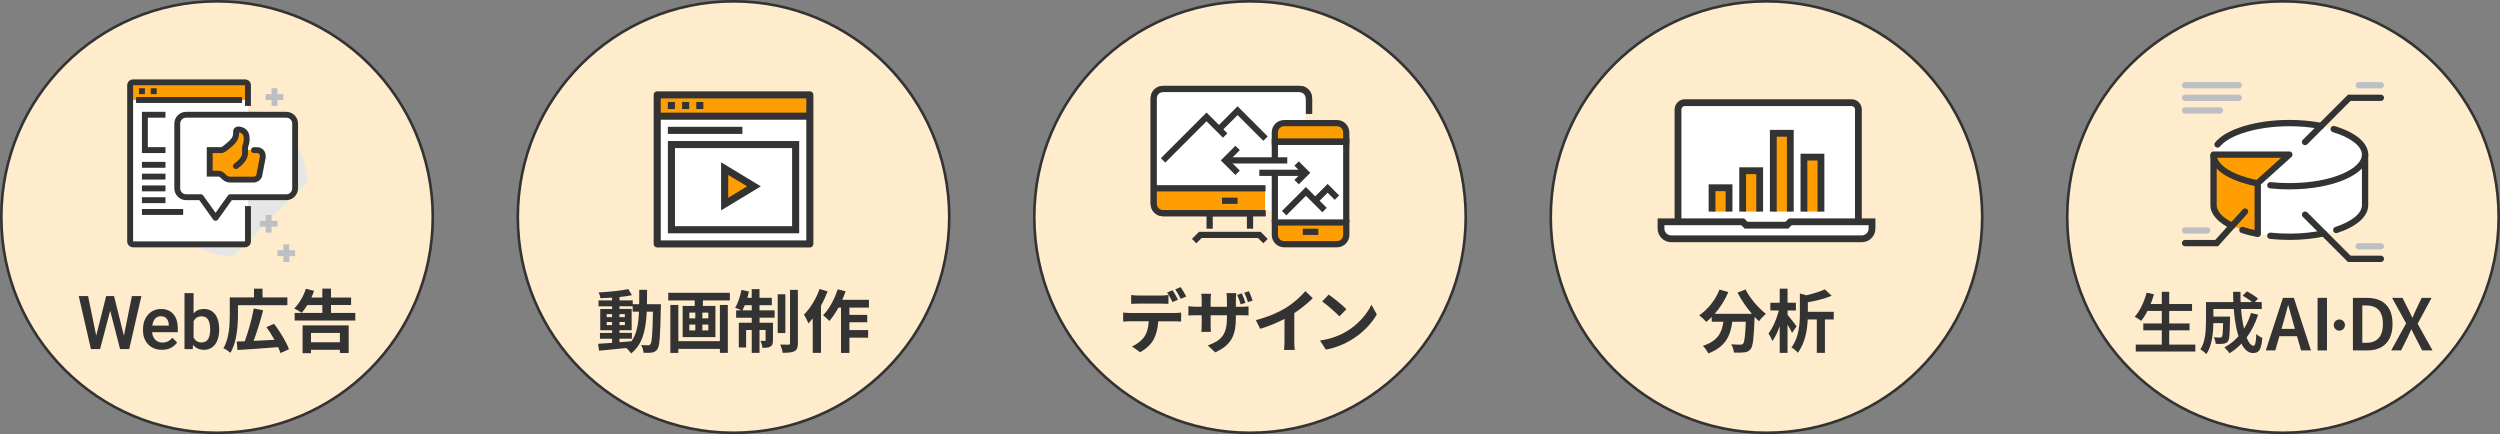 <?xml version="1.0" encoding="UTF-8"?>
<svg id="_レイヤー_2" data-name="レイヤー 2" xmlns="http://www.w3.org/2000/svg" width="944.48" height="164" viewBox="0 0 944.48 164">
  <rect x="0" y="0" width="944.48" height="164" fill="#808080" stroke="none"/>
  <defs>
    <style>
      .cls-1 {
        fill: #333;
      }

      .cls-1, .cls-2, .cls-3, .cls-4, .cls-5 {
        stroke-width: 0px;
      }

      .cls-6 {
        fill: #ffeccc;
        stroke: #333;
        stroke-miterlimit: 10;
      }

      .cls-2 {
        fill: #ff9e02;
      }

      .cls-3 {
        fill: #bcc0c4;
      }

      .cls-4 {
        fill: #fff;
      }

      .cls-5 {
        fill: #e6e6e6;
      }
    </style>
  </defs>
  <g id="b">
    <g id="c">
      <g>
        <g>
          <circle class="cls-6" cx="277.12" cy="82" r="81.5"/>
          <g>
            <path class="cls-1" d="M249.69,114.9s-.03,1.01-.03,1.38c-.23,10.63-.44,14.4-1.27,15.6-.6.86-1.2,1.12-2.05,1.3-.78.16-1.98.13-3.22.1-.05-.86-.39-2.11-.91-2.96,1.14.1,2.13.13,2.63.13.39,0,.65-.1.88-.44.55-.7.81-3.87.96-12.27h-2.34c-.34,6.97-1.53,12.32-5.9,15.78-.39-.62-1.14-1.48-1.82-2.05-3.74.39-7.49.78-10.3,1.01l-.36-2.6c1.46-.1,3.28-.23,5.28-.36v-1.56h-4.58v-2.18h4.58v-1.01h-4.47v-8.03h4.47v-1.01h-5.12v-2.24h5.12v-1.04c-1.51.1-2.99.18-4.39.21-.1-.62-.39-1.59-.68-2.18,3.85-.21,8.35-.65,11.21-1.27l1.35,2.31c-1.38.29-2.99.52-4.68.7v1.27h4.99v1.43h2.44c.03-1.72.03-3.51.03-5.43h2.96c0,1.9,0,3.72-.05,5.43h5.28v-.02ZM229.2,119.81h2.03v-1.14h-2.03v1.14ZM231.23,122.83v-1.17h-2.03v1.17h2.03ZM234.04,129.28c1.48-.1,3.02-.23,4.52-.36,2.03-2.81,2.65-6.53,2.83-11.18h-2.37v-2.03h-4.99v1.01h4.6v8.03h-4.6v1.01h4.71v2.18h-4.71v1.33h0ZM236.06,119.81v-1.14h-2.03v1.14h2.03ZM234.04,121.66v1.17h2.03v-1.17h-2.03Z"/>
            <path class="cls-1" d="M275.74,110.61v2.89h-10.19v2.08h4.73v11.78h-12.38v-11.78h4.55v-2.08h-9.98v-2.89h23.27ZM271.97,115.21h2.99v18.1h-2.99v-1.51h-15.7v1.53h-3.02v-18.12h3.02v13.68h15.7v-13.68ZM260.43,120.28h2.26v-2.18h-2.26v2.18ZM260.43,124.83h2.26v-2.21h-2.26v2.21ZM267.6,118.1h-2.26v2.18h2.26v-2.18ZM267.6,122.62h-2.26v2.21h2.26v-2.21Z"/>
            <path class="cls-1" d="M286.95,117.24h5.69v2.78h-5.69v1.9h5.07v6.63c0,1.2-.18,1.92-.94,2.37-.73.44-1.72.49-3.02.47-.08-.78-.42-1.87-.75-2.63.73.05,1.38.05,1.61.03.23,0,.31-.05.31-.31v-3.8h-2.29v8.63h-2.94v-8.63h-2.13v6.58h-2.76v-9.33h4.89v-1.9h-5.9v-2.78h1.95c-.68-.34-1.74-.78-2.34-.99,1.07-1.64,1.92-4.26,2.39-6.73l2.83.6c-.16.81-.36,1.59-.6,2.37h1.66v-3.28h2.94v3.28h4.65v2.81h-4.65v1.95l.02-.02ZM284.01,117.24v-1.95h-2.63c-.29.73-.6,1.38-.88,1.95h3.51ZM296.7,125.82h-2.89v-14.64h2.89v14.64ZM301.43,109.49v20.18c0,1.66-.34,2.5-1.27,3.02-.96.49-2.47.6-4.47.6-.1-.86-.52-2.21-.91-3.12,1.33.05,2.68.05,3.12.05.42-.03.57-.13.57-.57v-20.15h2.96Z"/>
            <path class="cls-1" d="M312.66,110.09c-.68,1.82-1.53,3.67-2.5,5.41v17.81h-3.12v-13c-.55.65-1.09,1.3-1.61,1.87-.29-.75-1.17-2.52-1.72-3.3,2.37-2.34,4.63-6.03,5.93-9.72l3.02.94h0ZM320.9,116.22v2.73h6.73v2.81h-6.73v2.94h7.07v2.86h-7.07v5.77h-3.17v-17.11h-.99c-1.04,1.92-2.24,3.69-3.41,5.04-.49-.57-1.72-1.66-2.37-2.16,2.29-2.34,4.34-6.08,5.51-9.8l2.99.75c-.36,1.09-.78,2.16-1.27,3.22h10.09v2.94h-7.38Z"/>
          </g>
          <g>
            <rect class="cls-4" x="248.57" y="36.51" width="56.99" height="54.88"/>
            <rect class="cls-2" x="248.57" y="36.51" width="56.99" height="8.44"/>
            <rect class="cls-4" x="255" y="55.95" width="44.25" height="29.5"/>
            <path class="cls-1" d="M255,85.45h44.25v-29.5h-44.25v29.5ZM301.93,88.14h-49.61v-34.86h49.61v34.86Z"/>
            <g>
              <polygon class="cls-2" points="273.77 63.7 273.77 77.11 284.84 70.41 273.77 63.7"/>
              <path class="cls-1" d="M272.43,79.49v-18.17l15.01,9.08-15.01,9.08h0ZM275.11,66.08v8.65l7.15-4.33-7.15-4.32Z"/>
            </g>
            <path class="cls-1" d="M305.95,93.5h-57.66c-.74,0-1.34-.6-1.34-1.34v-56.32c0-.74.6-1.34,1.34-1.34h57.66c.74,0,1.34.6,1.34,1.34v56.32c0,.74-.6,1.34-1.34,1.34ZM249.63,90.82h54.98v-53.64h-54.98v53.64h0Z"/>
            <rect class="cls-1" x="248.29" y="42.55" width="57.66" height="2.68"/>
            <rect class="cls-1" x="252.31" y="38.52" width="2.68" height="2.68"/>
            <rect class="cls-1" x="257.68" y="38.52" width="2.68" height="2.68"/>
            <rect class="cls-1" x="263.04" y="38.52" width="2.68" height="2.68"/>
            <rect class="cls-1" x="252.31" y="47.91" width="28.16" height="2.68"/>
          </g>
        </g>
        <g>
          <circle class="cls-6" cx="472.24" cy="82" r="81.5"/>
          <g>
            <path class="cls-1" d="M426.82,118.25h17.03c.55,0,1.69-.05,2.37-.16v3.38c-.65-.05-1.64-.08-2.37-.08h-6.27c-.16,2.68-.73,4.86-1.66,6.68-.91,1.82-2.91,3.82-5.23,4.99l-3.04-2.21c1.85-.7,3.67-2.18,4.71-3.72,1.07-1.61,1.51-3.56,1.61-5.75h-7.15c-.75,0-1.77.05-2.5.1v-3.41c.78.1,1.69.16,2.5.16v.02ZM430.12,111.65h8.5c.88,0,1.92-.08,2.81-.21v3.35c-.88-.05-1.9-.08-2.81-.08h-8.5c-.88,0-2,.03-2.78.08v-3.35c.83.13,1.9.21,2.78.21ZM445.04,113.21l-2.08.91c-.55-1.07-1.35-2.63-2.05-3.61l2.08-.86c.65.96,1.56,2.6,2.05,3.56ZM448.16,112.01l-2.08.91c-.55-1.09-1.38-2.6-2.08-3.59l2.05-.86c.68.99,1.64,2.63,2.11,3.54Z"/>
            <path class="cls-1" d="M459.08,133.12l-2.78-2.63c5.02-1.77,7.23-4,7.23-10.4v-.99h-6.16v3.54c0,1.17.08,2.21.1,2.73h-3.64c.08-.52.16-1.56.16-2.73v-3.54h-2.21c-1.3,0-2.24.08-2.81.1v-3.54c.47.08,1.51.23,2.81.23h2.21v-2.57c0-.75-.08-1.53-.16-2.34h3.69c-.05.49-.16,1.33-.16,2.37v2.55h6.16v-2.73c0-1.04-.08-1.9-.16-2.42h3.72c-.08.55-.18,1.38-.18,2.42v2.73h1.92c1.38,0,2.16-.05,2.86-.18v3.46c-.57-.05-1.48-.08-2.83-.08h-1.95v.86c0,6.45-1.53,10.37-7.83,13.16h0ZM470.52,114.4l-1.79.57c-.36-1.09-.83-2.52-1.33-3.56l1.74-.57c.49,1.04,1.09,2.55,1.38,3.56ZM473.25,113.55l-1.79.57c-.36-1.12-.86-2.52-1.4-3.54l1.77-.57c.49,1.04,1.09,2.55,1.43,3.54h0Z"/>
            <path class="cls-1" d="M485.82,116.3c2.68-1.66,5.64-4.26,7.33-6.32l2.81,2.68c-1.98,1.95-4.47,3.98-6.99,5.64v10.5c0,1.14.05,2.76.23,3.41h-4.11c.1-.62.18-2.26.18-3.41v-8.32c-2.68,1.4-5.98,2.81-9.18,3.74l-1.64-3.28c4.65-1.2,8.48-2.89,11.36-4.65h.01Z"/>
            <path class="cls-1" d="M508.66,125.22c4.45-2.63,7.83-6.6,9.46-10.11l2.03,3.67c-1.98,3.51-5.43,7.1-9.62,9.62-2.63,1.59-5.98,3.04-9.65,3.67l-2.18-3.43c4.06-.57,7.44-1.9,9.96-3.41h0ZM508.66,116.82l-2.65,2.7c-1.35-1.46-4.6-4.29-6.5-5.62l2.44-2.6c1.82,1.22,5.2,3.93,6.71,5.51h0Z"/>
          </g>
          <g>
            <rect class="cls-4" x="481.44" y="53.63" width="26.98" height="29.33"/>
            <g>
              <rect class="cls-4" x="435.69" y="34.86" width="57.48" height="44.58" rx="3" ry="3"/>
              <path class="cls-1" d="M478.11,81.7h-38.71c-2.59,0-4.69-2.11-4.69-4.69v-39.88c0-2.59,2.11-4.69,4.69-4.69h51.62c2.59,0,4.69,2.11,4.69,4.69v5.87h-2.35v-5.87c0-1.29-1.05-2.35-2.35-2.35h-51.62c-1.29,0-2.35,1.05-2.35,2.35v39.88c0,1.29,1.05,2.35,2.35,2.35h38.71v2.35h.01Z"/>
            </g>
            <g>
              <rect class="cls-4" x="435.69" y="34.86" width="57.48" height="44.58" rx="3" ry="3"/>
              <rect class="cls-2" x="435.69" y="70.05" width="42.23" height="9.38"/>
              <path class="cls-1" d="M478.11,81.7h-38.71c-2.59,0-4.69-2.11-4.69-4.69v-39.88c0-2.59,2.11-4.69,4.69-4.69h51.62c2.59,0,4.69,2.11,4.69,4.69v5.87h-2.35v-5.87c0-1.29-1.05-2.35-2.35-2.35h-51.62c-1.29,0-2.35,1.05-2.35,2.35v39.88c0,1.29,1.05,2.35,2.35,2.35h38.71v2.35h.01Z"/>
            </g>
            <polygon class="cls-1" points="477.28 91.92 475.28 89.92 453.96 89.92 451.96 91.92 450.3 90.26 452.99 87.57 476.25 87.57 478.94 90.26 477.28 91.92"/>
            <polygon class="cls-1" points="473.42 86.4 471.07 86.4 471.07 81.7 458.17 81.7 458.17 86.4 455.82 86.4 455.82 79.36 473.42 79.36 473.42 86.4"/>
            <rect class="cls-1" x="435.88" y="69.97" width="42.23" height="2.35"/>
            <rect class="cls-1" x="461.68" y="74.67" width="5.87" height="2.35"/>
            <g>
              <path class="cls-2" d="M508.61,53.55v-3.52c0-1.94-1.58-3.52-3.52-3.52h-19.94c-1.94,0-3.52,1.58-3.52,3.52v3.52h26.98,0Z"/>
              <path class="cls-1" d="M509.78,54.72h-29.33v-4.69c0-2.59,2.11-4.69,4.69-4.69h19.94c2.59,0,4.69,2.11,4.69,4.69v4.69h0ZM482.8,52.38h24.63v-2.35c0-1.29-1.05-2.35-2.35-2.35h-19.94c-1.29,0-2.35,1.05-2.35,2.35v2.35h.01Z"/>
            </g>
            <g>
              <path class="cls-2" d="M481.63,84.05v4.69c0,1.94,1.58,3.52,3.52,3.52h19.94c1.94,0,3.52-1.58,3.52-3.52v-4.69h-26.98,0Z"/>
              <path class="cls-1" d="M505.09,93.44h-19.94c-2.59,0-4.69-2.11-4.69-4.69v-5.87h29.33v5.87c0,2.59-2.11,4.69-4.69,4.69h0ZM482.8,85.22v3.52c0,1.29,1.05,2.35,2.35,2.35h19.94c1.29,0,2.35-1.05,2.35-2.35v-3.52h-24.64Z"/>
            </g>
            <rect class="cls-1" x="492.18" y="86.4" width="5.87" height="2.35"/>
            <polygon class="cls-1" points="509.78 84.05 507.43 84.05 507.43 54.72 482.8 54.72 482.8 60.59 480.45 60.59 480.45 52.38 509.78 52.38 509.78 84.05"/>
            <rect class="cls-1" x="480.45" y="65.28" width="2.35" height="18.77"/>
            <polygon class="cls-1" points="490.67 69.63 489.01 67.97 491.69 65.3 489.01 62.59 490.67 60.94 495.01 65.31 490.67 69.63"/>
            <rect class="cls-1" x="475.76" y="64.11" width="17.6" height="2.35"/>
            <polygon class="cls-1" points="466.73 66.1 461.2 60.6 466.73 55.07 468.39 56.73 464.52 60.6 468.38 64.43 466.73 66.1"/>
            <rect class="cls-1" x="462.86" y="59.42" width="23.46" height="2.35"/>
            <polygon class="cls-1" points="440.23 61.42 438.57 59.76 455.82 42.51 463.69 50.37 462.03 52.03 455.82 45.82 440.23 61.42"/>
            <polygon class="cls-1" points="477.28 53.21 467.55 43.48 461.34 49.69 459.68 48.03 467.55 40.16 478.94 51.55 477.28 53.21"/>
            <polygon class="cls-1" points="485.98 81.36 484.32 79.7 493.36 70.66 501.23 78.53 499.57 80.19 493.36 73.98 485.98 81.36"/>
            <polygon class="cls-1" points="497.71 76.67 496.05 75.01 501.57 69.49 505.92 73.84 504.26 75.5 501.57 72.81 497.71 76.67"/>
          </g>
        </g>
        <g>
          <circle class="cls-6" cx="667.36" cy="82" r="81.5"/>
          <g>
            <path class="cls-1" d="M659.44,109.33c1.64,3.3,4.89,7.07,7.72,9.26-.83.65-2.03,1.9-2.63,2.78-.55-.49-1.09-1.07-1.66-1.66v.18c-.29,7.85-.6,10.92-1.51,12.01-.65.83-1.35,1.09-2.37,1.22-.88.13-2.39.13-3.93.08-.05-.94-.47-2.24-1.01-3.12,1.43.1,2.78.13,3.43.13.47,0,.75-.05,1.04-.36.52-.55.81-2.86,1.04-8.29h-5.12c-.65,4.99-2.34,9.44-9.07,11.96-.39-.88-1.3-2.16-2.05-2.86,5.88-1.9,7.23-5.3,7.75-9.1h-4.39v-1.82c-.68.7-1.38,1.33-2.08,1.87-.57-.7-1.9-1.95-2.65-2.5,3.25-2.18,6.11-5.77,7.67-9.72l3.33.96c-1.27,2.99-3.09,5.85-5.15,8.19h14.04c-2.05-2.39-4-5.25-5.43-7.98l3.04-1.22h0Z"/>
            <path class="cls-1" d="M677.01,125.74c-.36-.81-1.01-1.98-1.69-3.09v10.66h-2.96v-10.09c-.78,2.21-1.74,4.24-2.78,5.64-.29-.88-.96-2.11-1.46-2.89,1.64-2.05,3.15-5.59,3.9-8.68h-3.2v-2.91h3.54v-5.33h2.96v5.33h3.15v2.91h-3.15v1.64c.88,1.01,2.96,3.69,3.43,4.37l-1.74,2.44h0ZM692.77,120.7h-3.33v12.61h-3.07v-12.61h-3.43c-.18,3.98-.99,9.05-3.77,12.58-.44-.65-1.64-1.66-2.39-2,2.91-3.82,3.2-9.05,3.2-12.9v-7.51l2.44.68c2.63-.6,5.2-1.38,6.94-2.24l2.63,2.42c-2.6,1.12-5.93,1.92-9,2.47v3.59h9.78v2.91Z"/>
          </g>
          <g>
            <path class="cls-4" d="M699.51,38.79h-63c-1.42,0-2.57,1.15-2.57,2.57v42.43h68.14v-42.43c0-1.42-1.15-2.57-2.57-2.57Z"/>
            <path class="cls-1" d="M703.37,83.79h-2.57v-42.43c0-.71-.58-1.29-1.29-1.29h-63c-.71,0-1.29.58-1.29,1.29v42.43h-2.57v-42.43c0-2.13,1.73-3.86,3.86-3.86h63c2.13,0,3.86,1.73,3.86,3.86v42.43Z"/>
            <g>
              <path class="cls-4" d="M707.23,83.79h-30.86l-1.29,1.29h-15.43l-1.29-1.29h-30.86v2.57c0,2.12,1.74,3.86,3.86,3.86h72c2.13,0,3.86-1.73,3.86-3.86v-2.57h0Z"/>
              <path class="cls-1" d="M703.37,91.5h-72c-2.84,0-5.14-2.31-5.14-5.14v-3.86h32.67l1.29,1.29h14.36l1.29-1.29h32.67v3.86c0,2.84-2.31,5.14-5.14,5.14h0ZM628.8,85.07v1.29c0,1.42,1.15,2.57,2.57,2.57h72c1.42,0,2.57-1.15,2.57-2.57v-1.29h-29.04l-1.29,1.29h-16.49l-1.29-1.29h-29.04,0Z"/>
            </g>
            <rect class="cls-2" x="646.8" y="70.93" width="6.43" height="9"/>
            <rect class="cls-2" x="658.37" y="64.5" width="6.43" height="15.43"/>
            <rect class="cls-2" x="669.94" y="50.36" width="6.43" height="29.57"/>
            <rect class="cls-2" x="681.51" y="59.36" width="6.43" height="20.57"/>
            <polygon class="cls-1" points="654.51 79.93 651.94 79.93 651.94 72.21 648.08 72.21 648.08 79.93 645.51 79.93 645.51 69.64 654.51 69.64 654.51 79.93"/>
            <polygon class="cls-1" points="666.08 79.93 663.51 79.93 663.51 65.79 659.65 65.79 659.65 79.93 657.08 79.93 657.08 63.21 666.08 63.21 666.08 79.93"/>
            <polygon class="cls-1" points="677.65 79.93 675.08 79.93 675.08 51.64 671.23 51.64 671.23 79.93 668.65 79.93 668.65 49.07 677.65 49.07 677.65 79.93"/>
            <polygon class="cls-1" points="689.23 79.93 686.65 79.93 686.65 60.64 682.8 60.64 682.8 79.93 680.23 79.93 680.23 58.07 689.23 58.07 689.23 79.93"/>
          </g>
        </g>
        <g>
          <circle class="cls-6" cx="862.48" cy="82" r="81.5"/>
          <g>
            <path class="cls-4" d="M893.5,58.43c0-6.59-12.82-11.93-28.63-11.93s-28.63,5.34-28.63,11.93v19.09c0,6.59,12.82,11.93,28.63,11.93s28.63-5.34,28.63-11.93v-19.09Z"/>
            <path class="cls-2" d="M836.24,58.43v19.09c0,3,2.65,5.74,7.03,7.83l3.89,1.54c1.77.58,3.71,1.08,5.78,1.47v-19.2l11.93-10.74h-28.63Z"/>
            <path class="cls-1" d="M852.94,89.56c-.07,0-.15,0-.22-.02-2.1-.4-4.1-.91-5.93-1.51-.63-.21-.97-.88-.76-1.51.21-.63.88-.96,1.51-.76,1.32.43,2.73.82,4.22,1.14v-17.74c0-.34.15-.66.4-.89l9.62-8.66h-24.33v17.89c0,2.4,2.26,4.79,6.36,6.76.59.28.85,1,.56,1.59-.28.6-1,.85-1.59.56-4.97-2.38-7.71-5.54-7.71-8.91v-19.09c0-.66.53-1.19,1.19-1.19h28.63c.49,0,.94.3,1.11.77.18.46.05.98-.32,1.31l-11.53,10.38v18.67c0,.36-.16.69-.43.92-.22.18-.49.27-.76.27l-.02.02Z"/>
            <path class="cls-1" d="M837.96,93.03h-12.46c-.66,0-1.19-.53-1.19-1.19s.53-1.19,1.19-1.19h11.4l10.38-11.53c.44-.49,1.2-.53,1.68-.09.49.44.53,1.19.09,1.68l-11.09,12.32Z"/>
            <path class="cls-1" d="M852.72,70.45c-10.9-2.08-17.67-6.69-17.67-12.02h2.39c0,3.99,6.32,7.88,15.73,9.68l-.45,2.34Z"/>
            <path class="cls-1" d="M870.84,54.85c-.31,0-.61-.12-.84-.35-.47-.47-.47-1.22,0-1.69l17.05-17.05h12.42c.66,0,1.19.53,1.19,1.19s-.53,1.19-1.19,1.19h-11.44l-16.35,16.35c-.23.23-.54.35-.84.35h0Z"/>
            <path class="cls-1" d="M899.47,98.99h-12.42l-17.05-17.05c-.47-.47-.47-1.22,0-1.69s1.22-.47,1.69,0l16.35,16.35h11.44c.66,0,1.19.53,1.19,1.19s-.53,1.19-1.19,1.19h-.01Z"/>
            <path class="cls-1" d="M864.87,71.55c-2.47,0-4.92-.13-7.28-.38-.66-.07-1.13-.66-1.06-1.31.07-.66.66-1.13,1.31-1.06,2.28.24,4.65.37,7.03.37,16.41,0,27.44-5.55,27.44-10.74,0-3.21-4.21-6.48-11-8.52-.63-.19-.99-.86-.8-1.49s.86-.99,1.49-.8c8.07,2.44,12.7,6.38,12.7,10.81,0,7.36-13.1,13.12-29.82,13.12h-.01Z"/>
            <path class="cls-1" d="M837.76,55.78c-.27,0-.53-.09-.75-.27-.51-.42-.59-1.17-.17-1.68,4.16-5.1,15.43-8.53,28.04-8.53,4.28,0,8.4.38,12.26,1.12.65.13,1.07.75.95,1.4s-.76,1.07-1.4.95c-3.71-.72-7.68-1.08-11.8-1.08-11.75,0-22.52,3.15-26.19,7.65-.24.29-.58.44-.93.44h-.01Z"/>
            <path class="cls-1" d="M882.61,88.08c-.5,0-.97-.32-1.13-.82-.21-.63.13-1.3.76-1.51,6.31-2.08,10.08-5.16,10.08-8.23v-19.09c0-.66.53-1.19,1.19-1.19s1.19.53,1.19,1.19v19.09c0,4.22-4.27,8.05-11.72,10.5-.12.04-.25.06-.37.06h0Z"/>
            <path class="cls-1" d="M864.87,90.64c-2.47,0-4.92-.13-7.29-.38-.65-.07-1.13-.66-1.06-1.31.07-.65.65-1.13,1.31-1.06,2.28.25,4.65.37,7.03.37,4.5,0,8.79-.43,12.77-1.28.64-.14,1.28.27,1.42.92.14.64-.27,1.28-.92,1.42-4.14.88-8.6,1.33-13.26,1.33h0Z"/>
            <path class="cls-3" d="M845.78,33.38h-20.28c-.66,0-1.19-.53-1.19-1.19s.53-1.19,1.19-1.19h20.28c.66,0,1.19.53,1.19,1.19s-.53,1.19-1.19,1.19Z"/>
            <path class="cls-3" d="M845.78,38.15h-20.28c-.66,0-1.19-.53-1.19-1.19s.53-1.19,1.19-1.19h20.28c.66,0,1.19.53,1.19,1.19s-.53,1.19-1.19,1.19Z"/>
            <path class="cls-3" d="M838.63,42.92h-13.12c-.66,0-1.19-.53-1.19-1.19s.53-1.19,1.19-1.19h13.12c.66,0,1.19.53,1.19,1.19s-.53,1.19-1.19,1.19Z"/>
            <path class="cls-3" d="M899.47,33.38h-8.35c-.66,0-1.19-.53-1.19-1.19s.53-1.19,1.19-1.19h8.35c.66,0,1.19.53,1.19,1.19s-.53,1.19-1.19,1.19Z"/>
            <path class="cls-3" d="M899.47,94.22h-8.35c-.66,0-1.19-.53-1.19-1.19s.53-1.19,1.19-1.19h8.35c.66,0,1.19.53,1.19,1.19s-.53,1.19-1.19,1.19Z"/>
            <path class="cls-3" d="M833.85,88.26h-8.35c-.66,0-1.19-.53-1.19-1.19s.53-1.19,1.19-1.19h8.35c.66,0,1.19.53,1.19,1.19s-.53,1.19-1.19,1.19Z"/>
          </g>
          <g>
            <path class="cls-1" d="M810.99,110.57l2.75.6c-.35,1.28-.78,2.55-1.29,3.8-.51,1.25-1.06,2.41-1.66,3.47-.6,1.07-1.23,2-1.9,2.8-.17-.15-.4-.33-.7-.53-.3-.2-.6-.4-.9-.6-.3-.2-.57-.36-.82-.47.68-.72,1.3-1.56,1.86-2.54.56-.97,1.07-2.02,1.52-3.14s.84-2.25,1.14-3.4ZM806.87,130.19h22.51v2.62h-22.51v-2.62ZM809.72,122.19h17.47v2.6h-17.47v-2.6ZM810.77,114.85h17.37v2.62h-17.37v-2.62ZM816.71,110.23h2.8v21.26h-2.8v-21.26Z"/>
            <path class="cls-1" d="M833.41,114.12h2.8v7.27c0,.92-.03,1.92-.1,3.01-.07,1.09-.19,2.2-.38,3.32-.18,1.12-.45,2.21-.81,3.26-.36,1.05-.82,1.99-1.39,2.82-.15-.18-.37-.4-.65-.64-.28-.24-.57-.47-.86-.69-.29-.22-.55-.38-.76-.47.67-1.02,1.15-2.14,1.45-3.37.3-1.23.49-2.48.58-3.75.08-1.27.12-2.44.12-3.52v-7.25ZM835.03,119.62h5.9v2.45h-5.9v-2.45ZM835.18,114.12h19.29v2.62h-19.29v-2.62ZM839.88,119.62h2.62c0,.25,0,.45-.01.61,0,.16-.01.3-.01.41-.03,1.78-.08,3.24-.12,4.38-.05,1.14-.12,2.02-.22,2.64-.1.62-.25,1.05-.45,1.3-.23.28-.48.49-.74.61-.26.12-.57.22-.94.29-.33.05-.76.08-1.27.08s-1.07,0-1.67-.03c-.02-.38-.09-.81-.23-1.29-.13-.47-.3-.88-.5-1.21.48.05.94.08,1.36.09.42,0,.74.01.94.01.17,0,.31-.02.44-.06.12-.04.24-.11.34-.21.1-.15.18-.47.25-.96.07-.49.12-1.24.15-2.24.03-1,.06-2.34.08-4.02v-.4ZM850.4,118.25l2.7.65c-1.05,3.25-2.49,6.11-4.31,8.57-1.82,2.47-3.99,4.46-6.48,6-.13-.2-.32-.44-.55-.71-.23-.27-.47-.55-.72-.82-.25-.27-.47-.5-.67-.69,2.43-1.3,4.49-3.06,6.18-5.28,1.69-2.22,2.98-4.79,3.86-7.71ZM843.63,110.25h2.8c-.03,2.12.03,4.17.19,6.17.16,2,.39,3.86.7,5.58.31,1.72.67,3.23,1.09,4.52.42,1.29.88,2.3,1.39,3.02s1.03,1.09,1.56,1.09c.32,0,.56-.34.72-1.04.17-.69.28-1.84.35-3.44.3.3.67.6,1.1.89.43.29.83.5,1.17.64-.13,1.5-.34,2.67-.61,3.5-.27.83-.65,1.41-1.11,1.72-.47.32-1.07.47-1.82.47-.88,0-1.68-.3-2.4-.9s-1.35-1.44-1.91-2.52c-.56-1.08-1.04-2.35-1.44-3.81-.4-1.46-.73-3.05-.99-4.77-.26-1.72-.45-3.53-.58-5.41-.12-1.88-.2-3.79-.21-5.72ZM847.25,111.7l1.62-1.62c.48.25.99.54,1.52.86.53.33,1.04.65,1.52.97.48.33.87.63,1.17.91l-1.7,1.8c-.28-.28-.66-.6-1.12-.95-.47-.35-.96-.7-1.49-1.04-.53-.34-1.04-.65-1.54-.94Z"/>
            <path class="cls-1" d="M855.99,132.39l6.48-19.86h4.14l6.45,19.86h-3.74l-3.01-10.56c-.32-1.06-.63-2.14-.91-3.25-.29-1.11-.58-2.2-.89-3.28h-.11c-.27,1.09-.56,2.19-.86,3.29-.3,1.1-.61,2.18-.91,3.24l-3.04,10.56h-3.6ZM859.81,127.01v-2.77h9.38v2.77h-9.38Z"/>
            <path class="cls-1" d="M875.56,132.39v-19.86h3.55v19.86h-3.55Z"/>
            <path class="cls-1" d="M883.79,120.69c.39,0,.75.09,1.07.29.32.19.57.45.76.76.19.32.29.67.29,1.07s-.1.73-.29,1.06-.45.58-.76.77c-.32.19-.67.29-1.07.29s-.73-.09-1.06-.29c-.32-.19-.58-.45-.77-.77s-.29-.68-.29-1.06.1-.75.29-1.07c.19-.32.45-.57.77-.76.32-.19.68-.29,1.06-.29Z"/>
            <path class="cls-1" d="M888.91,132.39v-19.86h5.29c2.04,0,3.79.37,5.23,1.1,1.44.74,2.54,1.83,3.31,3.28.76,1.45,1.14,3.28,1.14,5.48s-.38,4.02-1.14,5.51c-.76,1.49-1.85,2.61-3.27,3.36-1.42.75-3.11,1.13-5.08,1.13h-5.48ZM892.46,129.51h1.5c1.33,0,2.46-.25,3.4-.77s1.66-1.29,2.15-2.35c.49-1.06.74-2.39.74-4s-.25-2.98-.74-4c-.49-1.02-1.21-1.77-2.15-2.26-.94-.48-2.07-.73-3.4-.73h-1.5v14.11Z"/>
            <path class="cls-1" d="M903.37,132.39l5.64-10.24-5.29-9.62h3.92l2.2,4.38c.25.47.49.94.71,1.42.22.48.49,1.03.79,1.64h.11c.25-.61.48-1.16.7-1.64.21-.48.43-.96.64-1.42l2.1-4.38h3.74l-5.27,9.78,5.64,10.08h-3.92l-2.42-4.68c-.25-.5-.51-1.02-.77-1.54s-.54-1.1-.85-1.71h-.11c-.27.61-.52,1.18-.77,1.71s-.48,1.04-.71,1.54l-2.34,4.68h-3.76Z"/>
          </g>
        </g>
        <g>
          <circle class="cls-6" cx="82" cy="82" r="81.5"/>
          <g>
            <path class="cls-1" d="M53.42,111.85l-4.6,20.03h-3.46l-3.73-14.49-3.82,14.49h-3.46l-4.6-20.03h3.53l3.07,14.95,3.76-14.95h2.98l3.72,14.99,3.02-14.99h3.57Z"/>
            <path class="cls-1" d="M67.16,125.5h-9.7c.07.76.26,1.43.6,2.03s.78,1.04,1.34,1.38,1.22.5,1.97.5c1.54,0,2.77-.61,3.72-1.82l1.83,1.78c-.54.8-1.29,1.46-2.25,1.99s-2.12.8-3.49.8c-1.45,0-2.72-.31-3.79-.94s-1.91-1.48-2.49-2.58-.87-2.32-.87-3.67v-.56c0-1.53.29-2.88.88-4.04s1.4-2.06,2.42-2.69,2.18-.95,3.47-.95c1.4,0,2.58.3,3.53.92s1.67,1.47,2.14,2.58.7,2.38.7,3.85v1.44h0ZM63.78,122.77c-.04-.96-.3-1.76-.78-2.37s-1.22-.93-2.23-.93c-.9,0-1.63.31-2.18.93s-.9,1.5-1.06,2.62h6.24v-.26h.01Z"/>
            <path class="cls-1" d="M80.18,117.67c.88.64,1.54,1.53,1.97,2.67s.66,2.46.66,3.97v.29c0,1.49-.23,2.8-.67,3.93-.44,1.14-1.11,2.03-1.97,2.67s-1.92.96-3.15.96c-1.72,0-3.08-.63-4.06-1.89l-.16,1.62h-3.1v-21.14h3.43v7.66c.95-1.13,2.24-1.69,3.87-1.69,1.25,0,2.31.31,3.19.95h.01ZM79.4,124.3c0-1.44-.25-2.6-.75-3.48s-1.33-1.31-2.51-1.31c-1.42,0-2.42.63-3,1.88v6.08c.59,1.27,1.59,1.9,3.02,1.9,1.15,0,1.97-.43,2.48-1.29s.76-2.02.76-3.49v-.29h0Z"/>
            <path class="cls-1" d="M89.9,118.9c0,4.11-.42,10.45-2.86,14.38-.57-.52-1.92-1.43-2.65-1.72,2.24-3.67,2.42-9,2.42-12.66v-6.55h9.15v-3.28h3.22v3.28h9.39v2.96h-18.67v3.59h0ZM105.94,133.38c-.21-.68-.49-1.43-.88-2.24-5.49.44-11.31.86-15.34,1.09l-.29-3.2c.91-.03,1.92-.08,3.04-.1,1.3-3.48,2.7-8.48,3.41-12.4l3.54.7c-1.01,3.93-2.37,8.27-3.61,11.54,2.47-.1,5.2-.23,7.88-.39-.91-1.66-2-3.35-3.04-4.81l2.89-1.25c2.24,2.96,4.68,6.89,5.62,9.62l-3.2,1.43h-.02Z"/>
            <path class="cls-1" d="M134.23,118.23v2.86h-22.91v-2.86h10.45v-2.99h-5.67c-.68,1.14-1.4,2.13-2.13,2.94-.65-.49-2.05-1.3-2.83-1.64,1.87-1.77,3.51-4.63,4.42-7.44l3.09.78c-.29.86-.62,1.69-1.01,2.52h4.13v-3.38h3.28v3.38h7.59v2.83h-7.59v2.99h9.18ZM114.31,122.93h17.42v10.43h-3.33v-1.2h-10.92v1.27h-3.17v-10.5ZM117.49,125.79v3.51h10.92v-3.51h-10.92Z"/>
          </g>
          <g>
            <path class="cls-5" d="M88.12,96.77c-15.37,0-27.82-12.46-27.82-27.82s12.46-27.82,27.82-27.82,27.82,12.46,27.82,27.82"/>
            <rect class="cls-4" x="49.17" y="31.11" width="44.52" height="61.21" rx="1.11" ry="1.11"/>
            <path class="cls-2" d="M92.57,31.11h-42.29c-.61,0-1.11.5-1.11,1.11v5.56h44.52v-5.56c0-.61-.5-1.11-1.11-1.11h-.01Z"/>
            <path class="cls-1" d="M92.57,93.43h-42.29c-1.23,0-2.23-1-2.23-2.23v-58.98c0-1.23,1-2.23,2.23-2.23h42.29c1.23,0,2.23,1,2.23,2.23v7.79h-2.23v-7.79h-42.29v58.98h42.29v-13.35h2.23v13.35c0,1.23-1,2.23-2.23,2.23Z"/>
            <rect class="cls-1" x="51.4" y="36.67" width="40.06" height="2.23"/>
            <rect class="cls-1" x="52.51" y="33.33" width="2.23" height="2.23"/>
            <rect class="cls-1" x="56.96" y="33.33" width="2.23" height="2.23"/>
            <g>
              <path class="cls-4" d="M70.31,43.35h37.84c1.84,0,3.34,1.49,3.34,3.34v24.48c0,1.84-1.49,3.34-3.34,3.34h-21.15l-5.56,7.79-5.56-7.79h-5.56c-1.84,0-3.34-1.49-3.34-3.34v-24.48c0-1.84,1.49-3.34,3.34-3.34h-.01Z"/>
              <path class="cls-1" d="M81.44,83.41c-.36,0-.7-.17-.91-.47l-5.23-7.32h-4.99c-2.45,0-4.45-2-4.45-4.45v-24.48c0-2.45,2-4.45,4.45-4.45h37.84c2.45,0,4.45,2,4.45,4.45v24.48c0,2.45-2,4.45-4.45,4.45h-20.57l-5.23,7.32c-.21.29-.55.47-.91.47h0ZM70.31,44.46c-1.23,0-2.23,1-2.23,2.23v24.48c0,1.23,1,2.23,2.23,2.23h5.56c.36,0,.7.17.91.47l4.66,6.52,4.66-6.52c.21-.29.55-.47.91-.47h21.15c1.23,0,2.23-1,2.23-2.23v-24.48c0-1.23-1-2.23-2.23-2.23h-37.85Z"/>
            </g>
            <g>
              <rect class="cls-3" x="102.59" y="33.33" width="2.23" height="6.68"/>
              <rect class="cls-3" x="100.36" y="35.56" width="6.68" height="2.23"/>
            </g>
            <g>
              <rect class="cls-3" x="107.04" y="92.32" width="2.23" height="6.68"/>
              <rect class="cls-3" x="104.81" y="94.54" width="6.68" height="2.23"/>
            </g>
            <g>
              <rect class="cls-3" x="100.36" y="81.19" width="2.23" height="6.68"/>
              <rect class="cls-3" x="98.14" y="83.41" width="6.68" height="2.23"/>
            </g>
            <g>
              <polygon class="cls-1" points="62.52 57.82 53.62 57.82 53.62 42.24 62.52 42.24 62.52 44.46 55.85 44.46 55.85 55.59 62.52 55.59 62.52 57.82"/>
              <rect class="cls-1" x="53.62" y="61.15" width="8.9" height="2.23"/>
              <rect class="cls-1" x="53.62" y="65.61" width="8.9" height="2.23"/>
              <rect class="cls-1" x="53.62" y="70.06" width="8.9" height="2.23"/>
              <rect class="cls-1" x="53.62" y="74.51" width="8.9" height="2.23"/>
              <rect class="cls-1" x="53.62" y="78.96" width="15.58" height="2.23"/>
            </g>
            <path class="cls-2" d="M97.02,56.7h-4.45v-1.11c0-.38.61-1.31.61-3.03s-.43-2.52-1.34-3.13c-1.05-.7-2.65-.75-2.65.19v.75c0,2.09-1.45,3.43-2.76,4.48,0,0-2.02,1.85-2.77,1.85h-4.45v8.9h3.34c1.77,0,1.96,2.23,4.45,2.23h8.9c.87,0,2.05-.95,2.05-1.78l1.25-6.44c.28-1.6-.49-2.92-2.19-2.92h0Z"/>
            <path class="cls-1" d="M95.91,68.95h-8.9c-1.8,0-2.74-.91-3.42-1.57-.5-.49-.71-.66-1.03-.66h-4.45v-11.13h5.49c.35-.13,1.3-.84,2.09-1.56,1.24-1,2.39-2.07,2.39-3.66v-.75c0-.67.34-1.23.93-1.55,1.02-.54,2.5-.19,3.45.44,1.3.87,1.84,2.04,1.84,4.06,0,1.36-.33,2.29-.52,2.85-.04.12-.08.21-.09.29v2.12c0,2.74-2.47,4.82-3.94,5.82-.51.34-1.2.21-1.55-.3-.34-.51-.21-1.2.3-1.55.89-.6,2.97-2.2,2.97-3.97v-2.23c0-.31.1-.59.21-.91.17-.48.4-1.14.4-2.11,0-1.52-.35-1.88-.84-2.2-.31-.21-.67-.31-.92-.33v.34c0,2.78-2.06,4.45-3.17,5.34-1.5,1.38-2.69,2.1-3.47,2.1h-3.34v6.68h2.23c1.26,0,1.99.71,2.58,1.29.56.55.97.94,1.87.94h8.9c.3,0,.89-.46.94-.7l.02-.18,1.25-6.44c.09-.52.01-.99-.21-1.27-.18-.22-.48-.32-.88-.32h-1.11c-.61,0-1.11-.5-1.11-1.11s.5-1.11,1.11-1.11h1.11c1.06,0,1.98.4,2.58,1.12.66.79.91,1.89.7,3.1l-1.24,6.37c-.09,1.48-1.8,2.76-3.16,2.76h-.01Z"/>
          </g>
        </g>
      </g>
    </g>
  </g>
</svg>